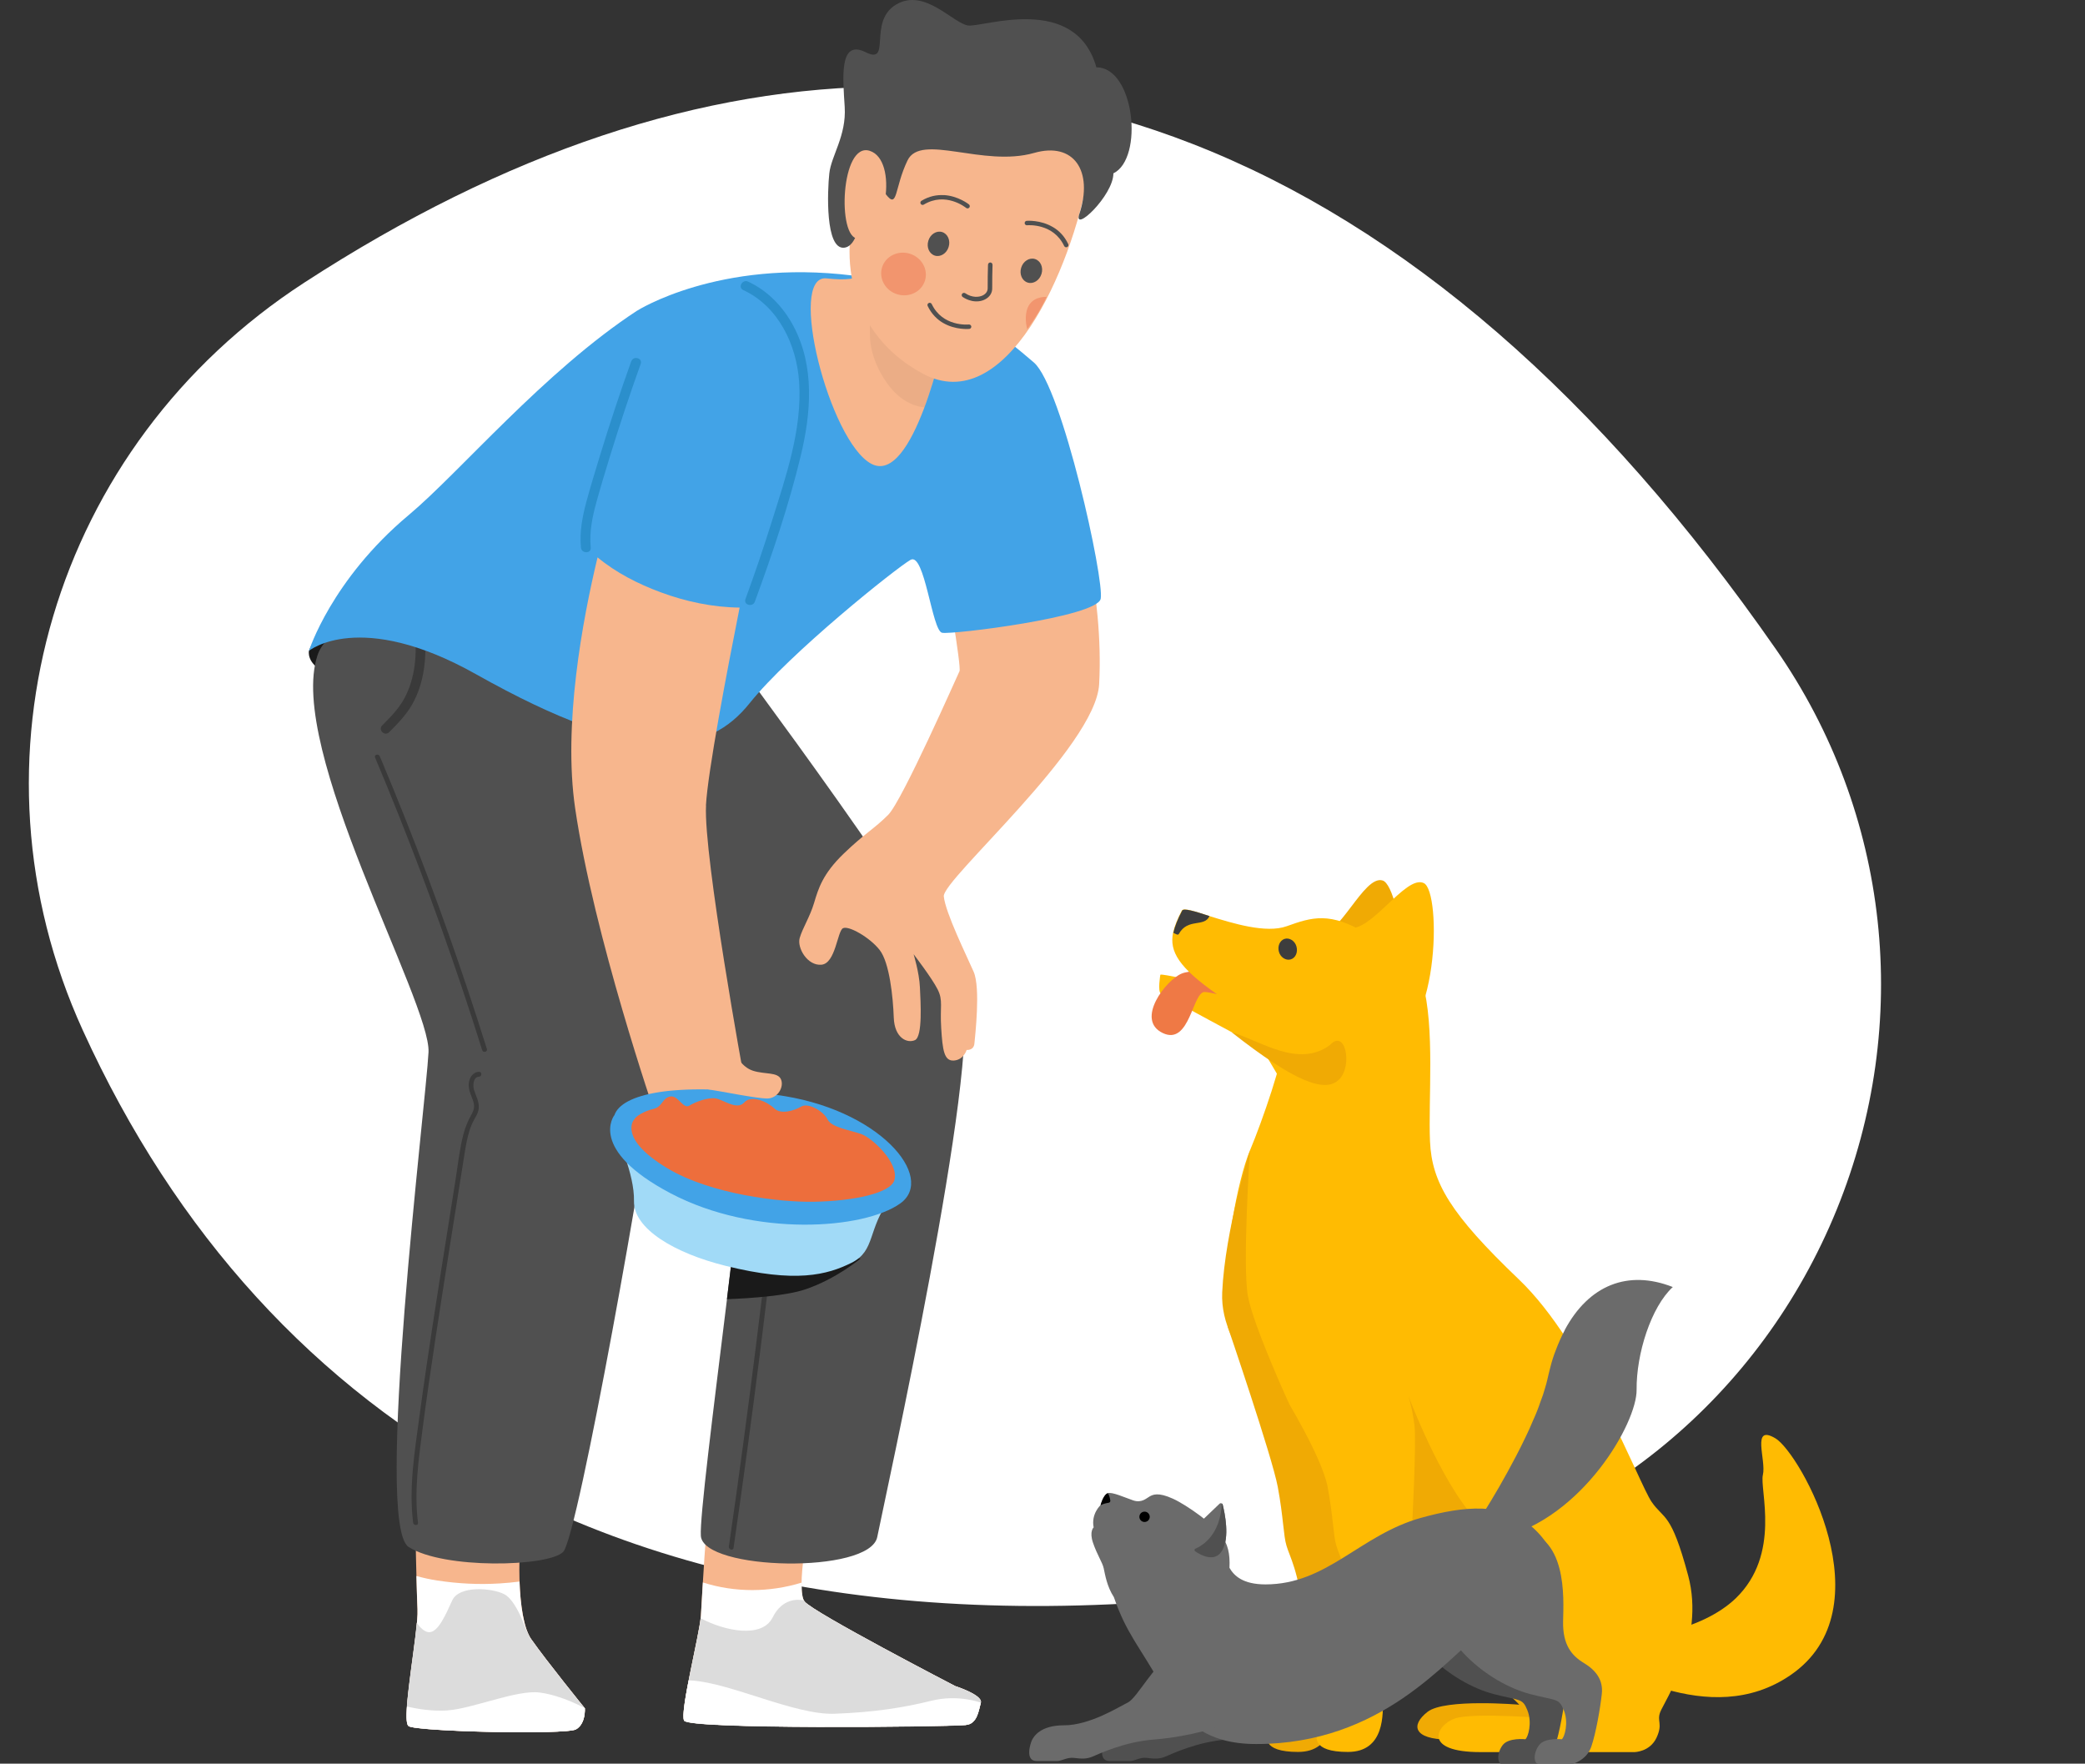 <svg width="506" height="428" viewBox="0 0 506 428" fill="none" xmlns="http://www.w3.org/2000/svg">
<rect x="0" y="0" width="506" height="428" fill="#333333" stroke="none"/>
<g clip-path="url(#clip0_1835_3689)">
<path fill-rule="evenodd" clip-rule="evenodd" d="M289.351 34.903C265.569 25.632 241.21 21 216.368 21C170.341 21 122.653 36.885 73.846 68.586C12.837 108.203 -9.772 184.507 20.091 250.018C42.624 299.458 76.427 336.498 120.551 360.09C177.794 390.738 252.359 397.709 340.317 380.604C387.911 371.37 427.325 338.81 445.755 293.511C464.195 248.158 458.67 197.333 430.987 157.542C388.28 96.148 340.625 54.89 289.351 34.903Z" fill="white"/>
<path d="M369.734 376.733C369.734 376.733 358.614 369.463 351.384 378.731C344.095 387.999 349.655 397.953 357.809 404.301C365.903 410.591 368.712 413.687 368.712 413.687C368.712 413.687 350.638 412.139 346.453 415.411C342.268 418.683 343.074 422.054 351.384 422.152C359.695 422.328 378.693 420.604 378.693 420.604L384.076 408.769L375.766 381.945L369.734 376.733Z" fill="#F0AA04"/>
<path d="M297.926 321.889C297.926 321.889 308.712 353.455 310.087 360.783C311.463 368.111 311.463 372.676 312.209 375.086C312.897 377.555 315.372 381.729 316.06 391.506C316.748 401.284 314.292 413.354 312.897 414.902C311.522 416.45 308.653 417.194 307.907 419.251C307.101 421.368 306.08 425.149 315.019 425.149C323.958 425.149 323.624 415.94 323.447 411.767C323.27 407.593 325.215 404.282 326.08 400.951C326.944 397.639 325.726 385.04 326.08 382.983C326.433 380.867 330.677 370.678 330.677 365.133C330.677 359.588 333.035 353.455 328.103 346.029C323.172 338.602 297.926 321.889 297.926 321.889Z" fill="#F0AA04"/>
<path d="M311.188 253.819C311.699 256.386 306.394 271.963 303.349 279.174C300.304 286.384 296.669 305.978 298.044 315.07C299.419 324.161 311.463 340.699 318.005 344.187C324.547 347.674 330.834 365.27 349.243 375.067C367.2 384.629 372.387 379.711 372.387 379.711C372.387 379.711 358.615 376.223 354.784 384.629C350.933 393.035 354.096 399.265 362.465 405.555C370.894 411.845 376.454 417.057 376.454 417.057C376.454 417.057 357.416 415.45 352.996 417.057C348.575 418.664 345.078 425.188 359.302 425.188C373.526 425.188 396.631 425.188 396.631 425.188C396.631 425.188 400.364 425.188 402.014 421.701C403.625 418.213 402.014 417.762 402.937 415.411C403.861 413.06 413.9 397.972 409.696 382.356C405.511 366.739 403.841 368.855 400.815 364.447C397.77 360.038 385.157 326.238 368.575 310.446C351.994 294.594 347.495 287.011 347.043 276.999C346.591 266.986 348.28 249.253 345.235 238.496" fill="#FFBB02"/>
<path d="M311.698 338.759C311.698 338.759 320.755 353.455 322.189 360.783C323.565 368.111 323.565 372.677 324.311 375.087C324.999 377.555 327.474 381.729 328.162 391.506C328.85 401.284 326.394 413.354 324.999 414.902C323.604 416.45 320.755 417.194 320.009 419.252C319.203 421.368 318.182 425.149 327.121 425.149C336.06 425.149 335.726 415.94 335.549 411.767C335.372 407.593 337.317 404.282 338.182 400.951C339.046 397.639 337.828 385.04 338.182 382.983C338.535 380.867 342.779 370.678 342.779 365.133C342.779 359.588 345.137 353.455 340.205 346.029C335.274 338.603 311.698 338.759 311.698 338.759Z" fill="#FFBB02"/>
<path d="M303.348 279.174C303.348 279.174 301.482 307.193 302.857 314.561C304.233 321.928 312.897 340.758 312.897 340.758C312.897 340.758 295.922 328.747 296.61 313.64C297.297 298.474 303.348 279.174 303.348 279.174Z" fill="#F0AA04"/>
<path d="M342.681 370.698C342.681 370.698 343.762 350.143 343.29 346.068C342.818 341.992 341.797 338.74 341.797 338.74C341.797 338.74 349.479 359.294 357.966 368.503C366.394 377.771 373.801 379.632 373.801 379.632L372.426 379.574L370.245 379.182C370.245 379.182 368.811 379.789 366.296 380.103C361.817 380.691 357.298 379.711 353.212 377.771C347.671 375.126 344.862 372.853 342.661 370.678L342.681 370.698Z" fill="#F0AA04"/>
<path d="M381.895 400.245C390.835 404.184 414.823 419.976 434.489 406.535C458.124 390.409 436.847 352.593 430.874 349.046C424.902 345.5 428.694 354.356 427.829 357.903C426.965 361.39 432.367 377.124 421.228 387.881C413.192 395.601 396.63 399.148 387.789 395.484C378.948 391.82 381.876 400.226 381.876 400.226L381.895 400.245Z" fill="#FFBB02"/>
<path d="M281.6 236.537C281.6 236.537 280.912 240.534 281.718 241.122C282.523 241.69 305.234 253.878 305.234 253.878L313.093 243.807C313.093 243.807 282.818 236.028 281.6 236.537Z" fill="#FFBB02"/>
<path d="M303.506 240.946C304.586 235.636 290.539 234.715 286.767 236.263C282.975 237.811 275.47 247.471 282.17 250.684C288.83 253.878 289.4 240.436 292.445 240.73C295.431 240.966 302.995 243.65 303.506 240.966V240.946Z" fill="#EF7945"/>
<path d="M319.439 227.113C324.999 227.857 330.912 212.241 335.549 213.671C340.186 215.102 345.235 251.645 331.816 254.976C318.398 258.287 313.741 226.368 319.419 227.113H319.439Z" fill="#F0AA04"/>
<path d="M342.897 251.88C339.695 265.38 332.74 264.185 326.846 286.247C324.901 293.576 307.926 250.096 295.353 241.279C286.119 234.813 283.761 230.933 284.684 226.348C285.038 224.742 285.765 222.978 286.806 220.98C287.199 220.235 289.851 221.097 293.466 222.293C299.144 224.056 307.239 226.584 312.288 224.761C318.359 222.586 322.779 221.156 331.797 226.642C340.913 232.129 347.16 234.127 342.917 251.86L342.897 251.88Z" fill="#FFBB02"/>
<path d="M327.18 225.114C332.622 226.603 341.109 212.182 345.53 214.298C349.95 216.355 349.321 253.075 335.549 254.446C321.777 255.818 321.718 223.625 327.18 225.094V225.114Z" fill="#FFBB02"/>
<path d="M293.526 222.312C292.268 225.114 288.241 222.704 286.079 226.662C285.844 227.053 285.156 226.544 284.763 226.368C285.117 224.761 285.844 222.998 286.885 220.999C287.239 220.313 289.93 221.116 293.545 222.312H293.526Z" fill="#3D3D3D"/>
<path d="M298.908 250.508C305.726 252.448 315.018 259.325 322.759 253.604C326.433 249.548 328.319 258.404 325.058 261.892C321.738 265.38 314.331 262.637 298.908 250.508Z" fill="#F0AA04"/>
<path d="M310.382 230.992C310.775 232.364 312.111 233.167 313.25 232.814C314.449 232.462 315.019 231.051 314.626 229.66C314.233 228.288 312.897 227.485 311.757 227.838C310.559 228.229 309.989 229.66 310.382 230.992Z" fill="#3D3D3D"/>
<path d="M100.773 368.66C100.773 368.66 101.048 385.138 101.323 390.527C101.598 395.935 97.256 417.527 99.162 418.879C101.048 420.231 137.335 421.035 139.771 419.683C142.208 418.331 141.933 414.549 141.933 414.549C141.933 414.549 132.718 403.204 128.946 397.816C125.154 392.408 125.704 374.048 127.06 368.66C128.416 363.252 100.793 368.66 100.793 368.66H100.773Z" fill="#F7B68D"/>
<path d="M128.926 397.816C127.099 395.21 126.274 389.547 126.078 383.806C124.486 384.002 122.875 384.159 121.264 384.257C116.215 384.57 111.146 384.316 106.156 383.551C104.447 383.297 102.738 382.924 101.068 382.454C101.146 385.707 101.244 388.724 101.323 390.527C101.598 395.935 97.256 417.527 99.162 418.879C101.048 420.231 137.335 421.035 139.771 419.683C142.208 418.331 141.933 414.549 141.933 414.549C141.933 414.549 132.718 403.204 128.946 397.816H128.926Z" fill="white"/>
<path d="M139.752 419.683C142.188 418.331 141.913 414.549 141.913 414.549C141.913 414.549 132.699 403.204 128.927 397.816C128.553 397.287 128.219 396.621 127.925 395.856C127.885 395.856 127.846 395.856 127.846 395.856C127.61 395.504 125.371 388.352 122.325 386.843C119.28 385.315 111.402 384.727 109.752 388.371C108.101 391.996 106.353 395.994 104.231 396.091C103.091 396.15 101.952 394.955 101.146 393.838C100.419 401.833 97.512 417.704 99.123 418.86C101.009 420.212 137.296 421.015 139.732 419.663L139.752 419.683Z" fill="#DCDCDC"/>
<path d="M108.612 415.078C104.761 415.313 101.048 414.686 98.769 414.118C98.592 416.685 98.651 418.507 99.162 418.86C101.048 420.212 137.335 421.015 139.771 419.663C142.208 418.311 141.932 414.53 141.932 414.53C141.932 414.53 136.451 411.434 130.93 410.728C125.41 410.023 114.486 414.706 108.612 415.059V415.078Z" fill="white"/>
<path d="M172.247 366.23C171.442 366.779 170.361 387.823 170.086 392.153C169.811 396.464 164.939 415.372 166.019 417.527C167.1 419.683 228.338 419.095 234.37 418.605C237.179 418.37 237.494 415.098 238.024 413.217C238.574 411.336 231.796 409.161 231.796 409.161C231.796 409.161 197.415 391.35 195.253 388.646C193.092 385.942 196.334 368.934 197.14 366.23C197.945 363.526 172.228 366.23 172.228 366.23H172.247Z" fill="#F7B68D"/>
<path d="M231.816 409.161C231.816 409.161 197.434 391.35 195.273 388.646C194.703 387.94 194.507 386.236 194.546 384.061C186.766 386.451 178.377 386.51 170.577 384.021C170.361 387.646 170.184 390.762 170.106 392.153C169.831 396.464 164.958 415.372 166.039 417.527C167.12 419.683 228.358 419.095 234.389 418.605C237.199 418.37 237.513 415.098 238.044 413.217C238.594 411.336 231.816 409.161 231.816 409.161Z" fill="white"/>
<path d="M234.37 418.605C237.179 418.37 237.493 415.098 238.024 413.217C238.574 411.336 231.796 409.161 231.796 409.161C231.796 409.161 197.414 391.35 195.253 388.646C195.194 388.567 195.135 388.47 195.076 388.372C193.682 388.078 189.87 387.784 187.512 392.506C184.939 397.659 175.921 395.837 170.027 392.702C169.457 397.835 164.978 415.47 166.019 417.567C167.1 419.722 228.338 419.134 234.37 418.644V418.605Z" fill="#DCDCDC"/>
<path d="M238.023 413.197C238.023 413.197 232.601 411.101 226.019 412.727C219.438 414.373 212.169 415.529 202.542 415.882C192.915 416.234 177.296 408.377 167.787 407.809C167.551 407.809 167.335 407.789 167.119 407.789C166.215 412.472 165.547 416.587 166.019 417.528C167.099 419.683 228.338 419.095 234.369 418.605C237.179 418.37 237.493 415.098 238.023 413.217V413.197Z" fill="white"/>
<path d="M74.977 157.945C74.977 157.945 74.309 160.904 78.612 162.981C82.894 165.058 87.295 157.945 87.413 153.987C87.531 150.049 76.745 152.773 74.997 157.926L74.977 157.945Z" fill="#1A1A1A"/>
<path d="M176.609 157.593C176.609 157.593 228.633 226.975 233.466 242.063C238.299 257.15 214.703 363.938 212.896 372.99C211.088 382.042 170.675 381.161 170.086 372.716C169.477 364.271 183.269 268.612 181.442 264.38C179.634 260.148 155.43 220.94 155.43 220.94C155.43 220.94 159.929 248.999 158.711 262.284C157.493 275.549 140.302 372.99 136.667 376.615C133.033 380.24 107.63 380.847 99.162 375.4C90.694 369.972 103.406 267.398 103.995 255.347C104.604 243.277 69.476 181.517 77.06 159.003C84.643 136.49 176.589 157.612 176.589 157.612L176.609 157.593Z" fill="#505050"/>
<path d="M101.323 142.78C101.028 141.291 98.73 141.918 99.044 143.407C100.262 149.383 101.441 155.555 100.596 161.668C100.223 164.372 99.437 167.057 98.14 169.467C96.765 171.994 94.781 174.013 92.757 176.031C91.676 177.108 93.346 178.774 94.427 177.696C96.529 175.6 98.612 173.464 100.065 170.878C101.539 168.252 102.443 165.352 102.875 162.393C103.857 155.81 102.639 149.226 101.343 142.78H101.323Z" fill="#3A3A3A"/>
<path d="M118.16 254.544C115.213 245.158 112.109 235.812 108.828 226.544C105.547 217.276 102.089 208.047 98.455 198.897C96.411 193.744 94.309 188.61 92.168 183.516C91.873 182.83 90.734 183.124 91.028 183.829C94.84 192.901 98.494 202.032 101.971 211.241C105.449 220.45 108.749 229.718 111.893 239.045C113.661 244.296 115.37 249.567 117.021 254.857C117.256 255.582 118.396 255.269 118.16 254.544Z" fill="#3A3A3A"/>
<path d="M116.294 260.089C115.134 260.148 114.349 260.912 113.975 261.97C113.523 263.264 113.818 264.518 114.29 265.752C114.584 266.516 114.958 267.32 115.036 268.143C115.134 269.024 114.8 269.788 114.368 270.553C113.543 272.042 112.895 273.59 112.463 275.255C111.539 278.802 111.146 282.525 110.576 286.149C109.967 289.951 109.358 293.752 108.769 297.553C106.333 312.895 103.877 328.257 101.794 343.658C100.655 352.181 99.181 360.92 100.262 369.522C100.36 370.267 101.539 370.267 101.441 369.522C100.498 362.057 101.539 354.552 102.502 347.146C103.484 339.582 104.584 332.058 105.724 324.515C107.983 309.662 110.38 294.83 112.738 279.997C113.052 278.077 113.366 276.156 113.956 274.315C114.25 273.413 114.624 272.532 115.076 271.689C115.468 270.984 115.901 270.298 116.097 269.494C116.529 267.711 115.567 266.163 115.056 264.537C114.742 263.518 114.761 261.363 116.235 261.285C117.001 261.245 117.001 260.07 116.235 260.109L116.294 260.089Z" fill="#3A3A3A"/>
<path d="M185.017 313.914C183.092 329.942 181.009 345.931 178.789 361.919C178.16 366.387 177.532 370.854 176.883 375.322C176.785 376.066 177.925 376.38 178.023 375.635C180.341 359.666 182.502 343.658 184.526 327.649C185.096 323.084 185.665 318.499 186.216 313.914C186.314 313.169 185.115 313.169 185.037 313.914H185.017Z" fill="#3A3A3A"/>
<path d="M176.412 315.286C182.404 315.051 190.774 314.443 195.312 312.934C202.876 310.426 208.868 305.391 208.868 305.391L178.003 302.236C177.493 306.488 176.962 310.877 176.412 315.286Z" fill="#1A1A1A"/>
<path d="M261.187 121.814C261.187 121.814 267.946 143.858 266.747 166.038C265.922 181.263 228.633 213.495 229.046 217.531C229.458 221.548 234.586 231.913 236.295 235.832C238.004 239.77 236.629 251.546 236.472 253.271C236.295 254.975 234.586 254.799 234.586 254.799C234.586 254.799 233.898 257.189 231.501 257.366C229.104 257.542 228.751 254.799 228.417 249.509C228.083 244.218 228.928 242.847 227.552 240.103C226.177 237.36 221.717 231.56 221.717 231.56C221.717 231.56 223.093 236.008 223.25 239.594C223.427 243.18 223.937 251.546 222.051 252.409C220.165 253.271 217.081 251.899 216.904 246.942C216.727 241.984 215.882 233.618 213.485 230.542C211.089 227.465 205.941 224.565 204.586 225.251C203.21 225.937 202.798 233.775 199.379 234.108C195.961 234.441 193.387 230.013 194.075 227.622C194.762 225.232 196.55 222.528 197.572 219.099C198.593 215.689 199.635 212.084 204.762 207.146C209.91 202.189 212.13 201.17 215.548 197.741C218.967 194.332 232.346 163.902 232.857 162.883C233.368 161.864 229.438 139.135 229.438 139.135C229.438 139.135 259.458 120.11 261.187 121.853V121.814Z" fill="#F7B68D"/>
<path d="M154.624 75.395C154.624 75.395 174.33 62.836 206.806 66.853C229.733 69.694 244.016 82.077 250.892 87.955C257.769 93.834 268.103 140.918 267.12 145.327C266.138 149.735 231.089 154.046 228.633 153.556C226.177 153.066 224.409 133.903 220.971 135.863C217.533 137.822 191.737 158.415 181.913 170.662C172.09 182.908 155.999 186.396 115.508 163.608C87.295 147.756 74.977 157.945 74.977 157.945C74.977 157.945 80.419 140.702 99.162 125.008C111.52 114.682 131.991 90.209 154.605 75.395H154.624Z" fill="#42A3E7"/>
<path d="M212.896 63.502C210.204 65.638 210.302 68.636 200.617 67.558C190.931 66.48 201.265 107.197 211.481 112.565C221.697 117.934 229.222 81.999 229.222 81.999L212.896 63.502Z" fill="#F7B68D"/>
<path opacity="0.05" d="M213.014 68.303C211.521 71.967 210.853 78.433 211.167 82.41C211.501 86.643 213.623 91.189 216.373 94.382C218.456 96.793 221.128 98.536 224.33 98.85C227.375 90.679 229.202 82.019 229.202 82.019L216.098 65.383C214.998 67.127 213.78 66.441 213.014 68.342V68.303Z" fill="black"/>
<path d="M192.561 79.138C190.106 74.514 186.353 70.556 181.559 68.342C180.184 67.695 178.986 69.733 180.361 70.38C188.907 74.338 193.328 83.665 193.937 92.697C194.703 104.199 190.715 115.681 187.316 126.517C185.331 132.865 183.19 139.155 180.911 145.386C180.381 146.816 182.679 147.423 183.19 146.013C187.414 134.491 191.402 122.735 194.29 110.783C196.825 100.319 197.787 88.975 192.561 79.138Z" fill="#2B8FCC"/>
<path d="M153.19 87.681C150.498 95.205 147.983 102.788 145.645 110.43C144.506 114.172 143.347 117.915 142.325 121.696C141.343 125.341 140.616 129.103 140.989 132.885C141.127 134.393 143.504 134.393 143.366 132.885C142.993 129.103 143.759 125.419 144.761 121.794C145.803 118.013 146.942 114.251 148.101 110.508C150.4 103.043 152.856 95.656 155.488 88.308C155.999 86.878 153.72 86.251 153.209 87.681H153.19Z" fill="#2B8FCC"/>
<path d="M171.324 195.468C171.756 187.395 176.373 163.138 179.497 147.443C172.955 147.384 166.373 145.974 160.302 143.72C154.86 141.702 149.497 138.978 145.017 135.256C141.343 150.539 136.628 175.913 139.575 196.115C144.113 227.152 159.025 270.474 159.025 270.474L180.656 262.127C180.656 262.127 170.695 207.754 171.344 195.468H171.324Z" fill="#F7B68D"/>
<path d="M149.594 275.686C149.594 275.686 154.015 284.778 153.858 291.479C153.72 298.18 163.681 304.098 176.039 307.174C193.131 311.426 200.734 309.388 206.648 306.449C212.562 303.51 210.44 298.259 216.078 290.813C221.717 283.367 149.575 275.706 149.575 275.706L149.594 275.686Z" fill="#A1DAF7"/>
<path d="M149.123 270.592C149.123 270.592 142.443 278.9 162.777 289.598C183.111 300.296 209.674 298.337 218.475 292.047C227.277 285.757 213.387 268.907 188.2 265.674C163.013 262.441 150.852 265.595 149.123 270.592Z" fill="#42A3E7"/>
<path d="M153.799 271.806C153.799 271.806 150.027 276.333 161.933 283.484C172.542 289.872 189.399 291.773 197.395 291.635C207.238 291.479 216.295 289.519 217.081 286.306C218.122 282.074 211.619 276.097 208.947 275.176C206.275 274.256 201.756 273.589 200.833 271.65C199.909 269.71 196.196 267.515 194.448 268.534C192.699 269.553 189.497 270.533 187.886 268.965C186.275 267.398 182.365 265.575 180.597 267.554C178.829 269.533 175.41 266.771 173.583 266.536C171.756 266.3 168.75 267.398 167.277 268.319C165.803 269.239 164.546 265.673 162.601 266.104C160.656 266.536 160.813 268.573 158.593 269.102C156.373 269.631 154.251 270.827 153.819 271.826L153.799 271.806Z" fill="#ED6E3C"/>
<path d="M178.632 255.975C178.632 255.975 179.929 258.953 182.778 259.854C185.627 260.756 188.75 260.109 189.536 261.931C190.322 263.753 188.77 266.575 186.177 266.575C183.583 266.575 174.723 264.772 172.011 264.38C169.281 263.989 178.632 255.955 178.632 255.955V255.975Z" fill="#F7B68D"/>
<path d="M209.34 46.318C203.78 57.879 203.78 79.804 223.918 90.659C244.056 101.515 260.009 65.736 264.174 42.086C268.339 18.436 232.936 14.968 227.376 20.513C221.816 26.058 209.32 46.338 209.32 46.338L209.34 46.318Z" fill="#F7B68D"/>
<path d="M261.934 51.922C260.342 56.762 270.205 47.494 270.205 42.066C277.612 38.481 275.372 16.339 266.079 16.339C260.951 -1.668 238.633 6.64 234.978 6.19C231.324 5.719 224.389 -3.039 217.454 1.115C210.519 5.269 216.511 15.889 210.047 12.656C203.564 9.423 204.566 18.965 204.998 25.96C205.43 32.955 201.717 37.814 201.265 42.066C200.793 46.338 200.243 60.563 204.86 60.112C209.477 59.662 209.359 46.299 209.359 46.299C209.359 46.299 212.031 43.359 214.978 47.141C217.925 50.942 217.002 45.652 220.244 38.931C223.485 32.211 238.554 40.656 250.971 37.109C260.598 34.366 265.372 41.478 261.953 51.903L261.934 51.922Z" fill="#505050"/>
<path d="M208.181 57.879C215.037 57.937 218.122 38.872 211.069 36.599C204.016 34.346 203.132 57.839 208.181 57.879Z" fill="#F7B68D"/>
<path d="M255.509 55.096C252.484 53.313 249.222 53.587 249.163 53.587C248.869 53.607 248.652 53.881 248.672 54.175C248.692 54.469 248.967 54.704 249.262 54.665C249.517 54.645 255.647 54.156 258.26 59.701C258.397 59.975 258.712 60.093 258.987 59.956C259.262 59.818 259.38 59.505 259.242 59.23C258.299 57.212 256.924 55.919 255.489 55.077L255.509 55.096Z" fill="#505050"/>
<path d="M228.888 78.374C231.914 80.138 235.195 79.824 235.234 79.824C235.529 79.785 235.745 79.53 235.725 79.236C235.686 78.942 235.431 78.727 235.136 78.746C234.88 78.766 228.751 79.314 226.118 73.789C225.981 73.515 225.666 73.397 225.391 73.534C225.116 73.671 224.998 73.985 225.136 74.259C226.098 76.258 227.474 77.551 228.908 78.394L228.888 78.374Z" fill="#505050"/>
<path d="M229.045 47.337C232.543 47.533 235.116 49.571 235.156 49.61C235.391 49.806 235.431 50.139 235.234 50.374C235.038 50.61 234.704 50.649 234.468 50.453C234.271 50.296 229.438 46.475 224.193 49.65C223.937 49.806 223.603 49.728 223.446 49.473C223.289 49.218 223.368 48.885 223.623 48.729C225.529 47.572 227.395 47.259 229.045 47.357V47.337Z" fill="#505050"/>
<path d="M247.828 64.972C247.336 66.559 248.063 68.166 249.419 68.577C250.775 68.989 252.287 68.048 252.759 66.461C253.25 64.874 252.523 63.267 251.167 62.856C249.812 62.444 248.299 63.385 247.828 64.972Z" fill="#505050"/>
<path d="M225.293 58.427C224.802 60.014 225.529 61.621 226.884 62.033C228.24 62.444 229.753 61.504 230.224 59.916C230.715 58.329 229.988 56.723 228.633 56.311C227.277 55.9 225.764 56.84 225.293 58.427Z" fill="#505050"/>
<path d="M235.765 73.005C236.943 73.26 238.122 73.162 239.104 72.633C240.185 72.065 240.814 71.085 240.794 69.968C240.794 67.872 240.814 65.932 240.873 64.305C240.873 63.483 239.772 63.502 239.772 64.305C239.713 65.951 239.694 67.891 239.694 69.968C239.694 70.674 239.281 71.281 238.574 71.653C237.651 72.143 235.961 72.319 234.252 71.163C233.996 70.987 233.662 71.065 233.486 71.3C233.309 71.555 233.387 71.888 233.623 72.065C234.291 72.515 235.018 72.829 235.745 72.986L235.765 73.005Z" fill="#505050"/>
<path d="M214.055 64.913C213.23 67.637 214.9 70.556 217.768 71.418C220.656 72.3 223.662 70.791 224.488 68.068C225.313 65.344 223.643 62.425 220.774 61.562C217.886 60.681 214.88 62.189 214.055 64.913Z" fill="#F2956E"/>
<path d="M253.996 72.045C252.818 74.632 251.187 77.277 249.301 79.902C249.085 79.119 248.554 76.669 249.438 74.612C250.499 72.104 253.21 72.026 253.996 72.045Z" fill="#F2956E"/>
<path d="M330.048 403.086C330.048 397.365 325.176 394.837 322.092 395.112C318.536 395.445 307.278 398.247 302.641 400.872C298.044 403.478 293.663 412.021 291.423 413.138C289.184 414.235 282.189 418.683 275.903 418.683C270.048 418.683 268.535 421.485 268.122 422.289C267.808 422.916 266.276 427.363 269.282 427.363H274.134C275.451 427.363 276.59 426.384 278.339 426.599C280.068 426.815 281.345 426.913 282.857 426.266C284.37 425.639 290.559 422.661 297.808 422.132C307.416 421.407 330.048 416.822 330.048 403.067V403.086Z" fill="#505050"/>
<path d="M359.381 371.031C351.581 370.306 339.872 376.635 339.872 387.255C339.872 397.875 352.013 408.338 362.485 411.101C368.909 412.786 369.459 412.002 370.677 415.039C371.895 418.076 370.854 421.544 370.186 422.073C370.186 422.073 366.1 421.603 364.666 423.504C363.231 425.404 363.133 428.343 365.117 428.343H371.129C372.74 428.343 376.218 427.187 377.357 423.837C378.497 420.467 379.518 414.51 379.892 411.101C380.285 407.691 378.457 405.32 375.53 403.557C372.603 401.794 370.383 399.168 370.501 393.466C370.618 387.764 371.66 372.167 359.381 371.031Z" fill="#505050"/>
<path fill-rule="evenodd" clip-rule="evenodd" d="M379.754 322.771C378.949 324.299 378.222 325.925 377.534 327.747C377.004 329.08 376.571 330.471 376.198 331.98C375.982 332.861 375.727 333.802 375.53 334.742C375.373 335.448 375.177 336.134 374.96 336.859C374.646 337.956 374.292 339.073 373.841 340.19C373.349 341.659 372.76 343.168 372.072 344.657C371.522 346.029 370.894 347.361 370.245 348.713C369.499 350.281 368.732 351.828 367.927 353.357C365.196 358.608 362.288 363.565 360.068 367.073C357.907 370.58 356.414 372.794 356.414 372.794L358.261 374.029C360.324 373.95 362.328 373.656 364.194 373.166C384.037 368.444 397.299 345.284 397.181 337.251C397.102 328.492 400.697 317.186 405.963 312.327C395.078 308.055 385.589 311.857 379.754 322.731" fill="#6B6B6B"/>
<path d="M371.974 370.697C365.157 364.486 355.216 365.446 344.842 368.346C330.048 372.48 322.111 384.491 307.121 384.491C301.659 384.491 299.498 382.415 298.378 380.475C298.535 376.987 298.005 374.734 296.296 372.382C294.606 370.031 288.201 365.309 284.626 363.683C281.05 362.056 279.792 362.723 279.026 363.134C278.26 363.545 277.101 364.799 275.038 364.114C272.995 363.428 269.851 361.958 268.79 362.37C267.71 362.781 267.081 365.27 267.081 365.27C267.081 365.27 264.763 367.347 265.411 370.658C265.411 370.658 264.311 371.599 265.254 374.381C266.256 377.32 267.533 379.142 267.847 380.553C268.201 382.14 268.614 384.962 270.323 387.587C273.348 396.405 276.59 399.579 281.58 408.514C286.826 417.919 292.759 423.229 304.881 423.229C335.432 423.229 350.795 402.773 360.088 395.66C364.351 392.388 386.689 384.119 371.974 370.678V370.697Z" fill="#6B6B6B"/>
<path d="M368.221 371.031C360.422 370.306 348.712 376.635 348.712 387.255C348.712 397.875 360.854 408.338 371.326 411.101C377.75 412.786 378.3 412.002 379.518 415.039C380.736 418.076 379.695 421.544 379.027 422.073C379.027 422.073 374.941 421.603 373.506 423.504C372.072 425.404 371.974 428.343 373.958 428.343H379.97C381.581 428.343 385.059 427.187 386.198 423.837C387.338 420.467 388.359 414.51 388.732 411.101C389.125 407.691 387.298 405.32 384.371 403.557C381.444 401.794 379.224 399.168 379.341 393.466C379.459 387.764 380.501 372.167 368.221 371.031Z" fill="#6B6B6B"/>
<path d="M312.366 403.086C312.366 397.365 307.494 394.837 304.409 395.112C300.853 395.445 289.596 398.247 284.959 400.872C280.362 403.478 275.981 412.021 273.741 413.138C271.501 414.235 264.507 418.683 258.22 418.683C252.366 418.683 250.853 421.485 250.44 422.289C250.126 422.916 248.594 427.363 251.599 427.363H256.452C257.769 427.363 258.908 426.384 260.657 426.599C262.385 426.815 263.662 426.913 265.175 426.266C266.688 425.639 272.877 422.661 280.126 422.132C289.733 421.407 312.366 416.822 312.366 403.067V403.086Z" fill="#6B6B6B"/>
<path d="M296.669 376.164C298.457 372.951 297.258 367.229 296.747 365.153C296.649 364.8 296.217 364.663 295.962 364.917L291.718 368.973C291.521 369.15 291.521 369.463 291.718 369.64C292.838 370.776 293.545 371.912 293.977 372.755C292.582 374.577 290.991 375.439 290.146 375.812C289.891 375.929 289.851 376.282 290.087 376.439C291.423 377.36 294.92 379.339 296.688 376.164H296.669Z" fill="#6B6B6B"/>
<path d="M296.747 365.153C296.708 365.015 296.629 364.917 296.511 364.859C296.354 368.562 295.234 371.07 293.938 372.775C292.543 374.597 290.951 375.459 290.107 375.831C289.851 375.949 289.812 376.302 290.048 376.458C291.384 377.379 294.881 379.358 296.649 376.184C298.437 372.971 297.238 367.249 296.727 365.172L296.747 365.153Z" fill="#505050"/>
<path d="M268.889 362.351C267.769 362.644 267.081 365.29 267.081 365.29C267.729 364.917 268.555 364.761 269.046 364.682C269.301 364.643 269.498 364.408 269.458 364.153C269.399 363.683 269.242 362.978 268.869 362.351H268.889Z" fill="black"/>
<path d="M277.769 369.345C278.463 369.345 279.026 368.784 279.026 368.091C279.026 367.399 278.463 366.837 277.769 366.837C277.074 366.837 276.511 367.399 276.511 368.091C276.511 368.784 277.074 369.345 277.769 369.345Z" fill="black"/>
</g>
<defs>
<clipPath id="clip0_1835_3689">
<rect width="506" height="428" fill="white"/>
</clipPath>
</defs>
</svg>
